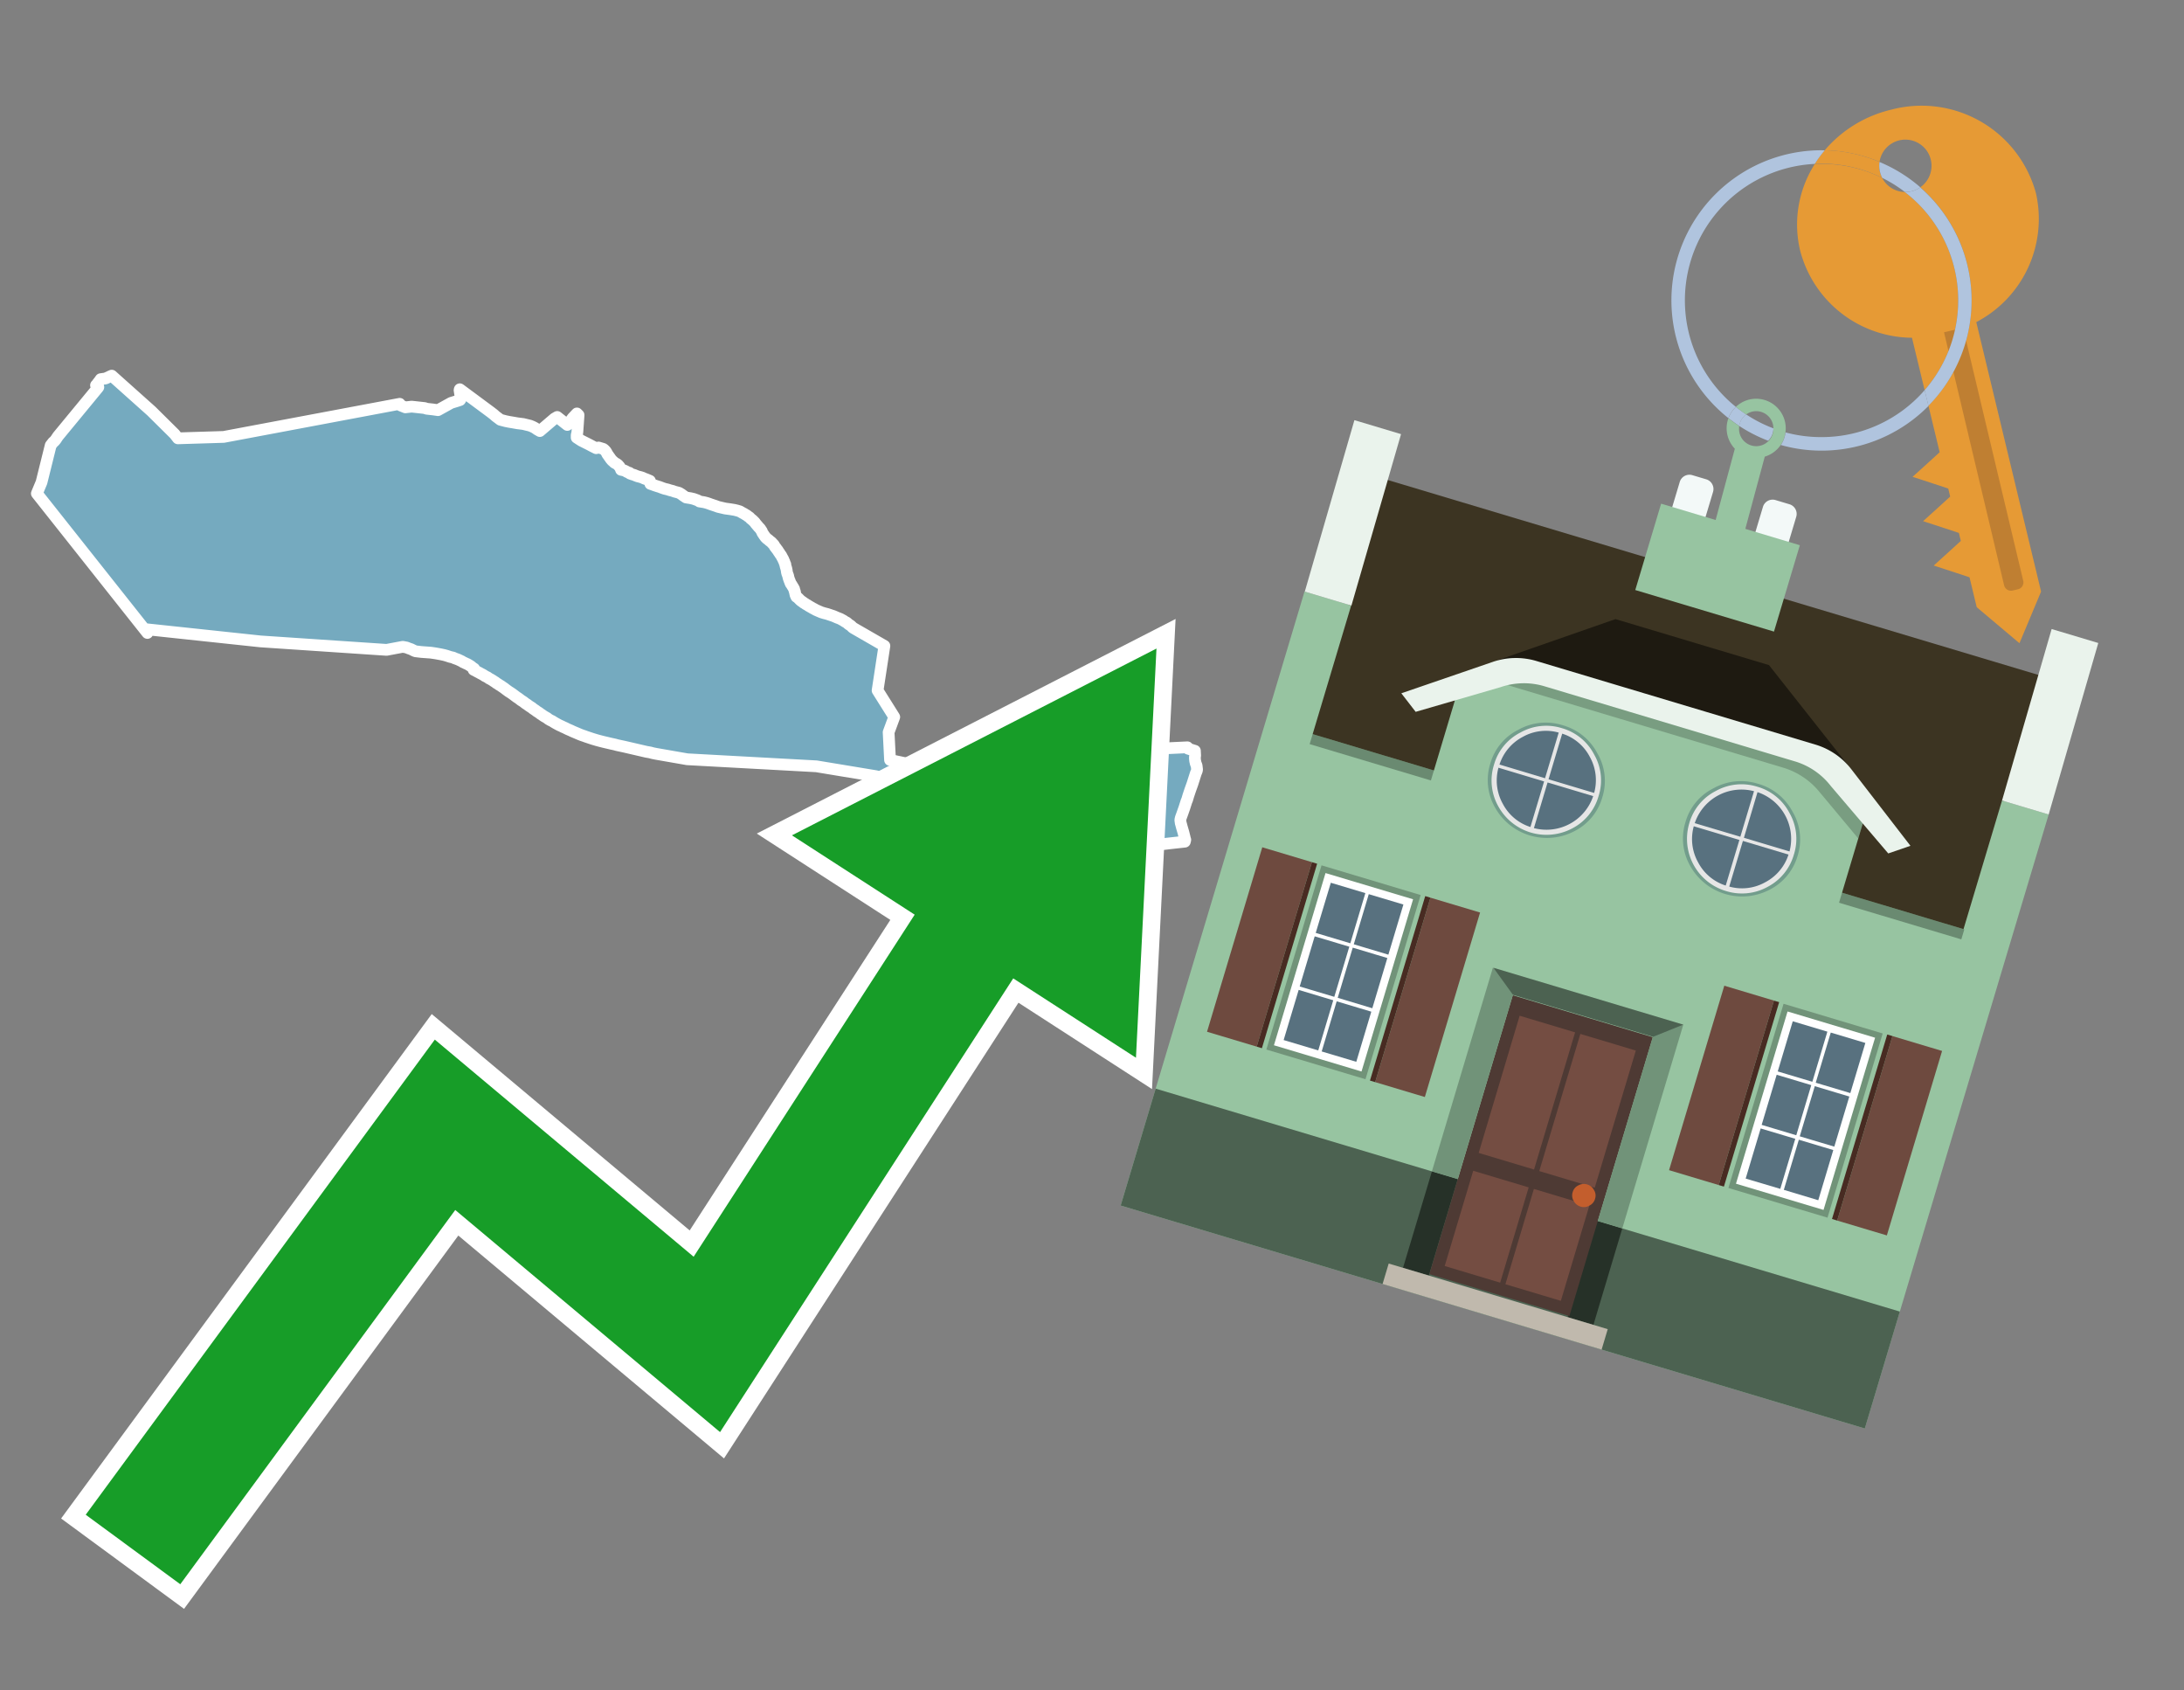 <svg id="Text" xmlns="http://www.w3.org/2000/svg" width="93.05" height="72" viewBox="0 0 93.05 72"><rect x="0" y="0" width="93.05" height="72" fill="#808080" stroke="none"/><polygon points="17.03,17.2 17.05,17.23 17.07,17.27 17.27,17.35 17.54,17.32 18.09,17.38 18.18,17.41 18.45,17.44 18.66,17.47 19.22,17.16 19.35,17.12 19.48,17.08 19.6,17.04 19.62,17.01 19.61,16.98 19.61,16.93 19.61,16.87 19.61,16.84 19.61,16.8 19.6,16.77 19.6,16.74 19.59,16.71 19.59,16.67 19.58,16.64 19.58,16.61 19.59,16.58 20.9,17.55 21.03,17.65 21.12,17.73 21.32,17.88 21.55,17.94 21.7,17.97 21.88,18 22.05,18.03 22.29,18.06 22.58,18.13 22.68,18.17 22.78,18.22 22.84,18.26 22.88,18.29 22.95,18.33 23,18.36 23.62,17.83 23.74,17.76 24.17,18.1 24.32,17.91 24.4,17.8 24.58,17.61 24.65,17.68 24.6,18.39 24.59,18.46 24.57,18.53 24.57,18.64 24.77,18.77 24.97,18.87 25.09,18.93 25.24,19.01 25.4,19.09 25.5,19.06 25.7,19.12 25.74,19.15 25.77,19.18 25.8,19.21 25.82,19.24 25.84,19.27 25.86,19.31 25.88,19.35 25.92,19.4 25.95,19.45 25.99,19.5 26.02,19.55 26.05,19.58 26.08,19.62 26.12,19.65 26.15,19.68 26.18,19.71 26.24,19.74 26.29,19.77 26.34,19.81 26.37,19.85 26.4,19.88 26.42,19.92 26.44,19.95 26.45,19.98 26.46,20.01 26.6,20.04 26.66,20.07 26.73,20.11 26.82,20.14 26.84,20.17 26.92,20.2 27.02,20.23 27.09,20.26 27.17,20.29 27.29,20.32 27.38,20.35 27.44,20.38 27.55,20.42 27.62,20.45 27.69,20.48 27.7,20.51 27.7,20.57 27.71,20.61 27.8,20.64 27.88,20.67 28,20.71 28.1,20.74 28.23,20.79 28.32,20.82 28.45,20.85 28.54,20.88 28.66,20.91 28.74,20.94 28.93,20.99 29.03,21.05 29.11,21.11 29.17,21.15 29.23,21.19 29.42,21.22 29.55,21.25 29.69,21.3 29.76,21.33 29.8,21.36 29.99,21.39 30.11,21.42 30.2,21.45 30.28,21.48 30.4,21.52 30.49,21.55 30.6,21.59 30.77,21.63 30.9,21.66 31.12,21.69 31.3,21.72 31.42,21.75 31.52,21.78 31.57,21.81 31.64,21.85 31.7,21.88 31.76,21.92 31.82,21.95 31.85,21.98 31.91,22.02 31.95,22.05 31.97,22.08 32.02,22.12 32.07,22.16 32.1,22.19 32.13,22.22 32.16,22.25 32.18,22.28 32.2,22.31 32.23,22.34 32.26,22.38 32.29,22.41 32.31,22.44 32.35,22.48 32.38,22.51 32.4,22.54 32.42,22.57 32.44,22.6 32.46,22.63 32.47,22.66 32.48,22.69 32.5,22.72 32.52,22.75 32.54,22.78 32.56,22.81 32.59,22.85 32.61,22.88 32.64,22.91 32.67,22.94 32.71,22.97 32.75,23 32.78,23.03 32.82,23.06 32.86,23.09 32.89,23.12 32.91,23.15 32.95,23.18 32.97,23.21 32.99,23.24 33.01,23.28 33.04,23.32 33.07,23.35 33.09,23.39 33.12,23.42 33.14,23.45 33.17,23.5 33.2,23.54 33.23,23.59 33.26,23.63 33.28,23.66 33.3,23.69 33.31,23.72 33.33,23.75 33.35,23.79 33.37,23.82 33.38,23.85 33.39,23.88 33.41,23.91 33.42,23.94 33.43,23.97 33.44,24.01 33.46,24.04 33.46,24.07 33.47,24.11 33.48,24.15 33.49,24.18 33.5,24.21 33.51,24.26 33.52,24.3 33.52,24.33 33.53,24.38 33.54,24.42 33.55,24.45 33.57,24.5 33.58,24.53 33.59,24.58 33.6,24.62 33.61,24.65 33.63,24.71 33.65,24.75 33.66,24.79 33.68,24.83 33.69,24.86 33.73,24.91 33.75,24.95 33.77,24.98 33.79,25.01 33.81,25.05 33.83,25.08 33.84,25.12 33.85,25.16 33.87,25.21 33.87,25.24 33.88,25.27 33.89,25.32 33.9,25.36 33.92,25.39 33.93,25.42 33.98,25.45 34.01,25.48 34.04,25.51 34.07,25.54 34.1,25.57 34.15,25.61 34.2,25.64 34.23,25.67 34.3,25.71 34.34,25.74 34.4,25.77 34.44,25.8 34.51,25.84 34.58,25.88 34.63,25.91 34.69,25.94 34.76,25.98 34.85,26.02 34.92,26.05 34.99,26.08 35.12,26.12 35.24,26.15 35.33,26.18 35.42,26.21 35.51,26.24 35.58,26.27 35.67,26.31 35.75,26.34 35.82,26.37 35.87,26.4 35.93,26.43 35.97,26.46 36.02,26.49 36.08,26.52 36.12,26.56 36.17,26.6 36.22,26.63 36.26,26.66 36.29,26.69 36.32,26.72 36.36,26.75 37.68,27.51 37.39,29.41 38.1,30.54 37.86,31.19 37.92,32.37 38.67,32.53 40.1,32.14 41.27,31.23 43.03,30.85 44.22,31.03 46.28,31.63 48.47,31.93 50.59,31.83 50.62,31.89 50.91,31.98 50.92,32.19 50.91,32.24 50.91,32.28 50.91,32.31 50.92,32.41 50.93,32.45 50.94,32.5 50.96,32.56 50.98,32.6 50.99,32.68 51,32.76 51,32.8 50.99,32.83 50.98,32.86 50.95,32.93 50.81,33.37 50.8,33.4 50.71,33.65 50.63,33.89 50.58,34.06 50.55,34.13 50.46,34.41 50.4,34.58 50.39,34.61 50.31,34.83 50.3,34.87 50.29,34.91 50.29,34.94 50.29,34.97 50.3,35 50.3,35.04 50.31,35.07 50.34,35.18 50.35,35.22 50.42,35.46 50.47,35.66 50.48,35.71 50.49,35.74 50.5,35.77 50.49,35.81 50.48,35.85 49.3,35.98 48.07,36.02 47.94,35.93 46.05,35.53 45.12,35.27 43.1,34.7 42.98,34.66 42.52,34.55 40.54,33.95 40.53,33.98 38.84,33.54 37.98,33.27 37.32,33.06 34.78,32.64 29.28,32.34 27.96,32.11 27.81,32.08 27.7,32.05 27.53,32.02 26.84,31.86 26.58,31.8 26.44,31.77 26.3,31.74 26.19,31.71 26.05,31.68 25.71,31.6 25.59,31.57 25.44,31.53 25.34,31.5 25.24,31.47 25.15,31.44 25.06,31.41 24.97,31.38 24.89,31.35 24.8,31.32 24.72,31.29 24.65,31.26 24.39,31.15 24.33,31.12 24.26,31.09 24.19,31.06 24.07,31 24,30.97 23.92,30.93 23.83,30.89 23.7,30.82 23.63,30.78 23.58,30.75 23.52,30.71 23.45,30.68 23.4,30.65 23.35,30.62 23.32,30.59 23.18,30.51 23.12,30.47 23.08,30.44 23.03,30.41 22.98,30.37 22.92,30.33 22.87,30.3 22.82,30.26 22.76,30.22 22.7,30.18 22.67,30.15 22.59,30.1 22.53,30.06 22.49,30.03 22.45,30 22.4,29.97 22.36,29.94 22.31,29.9 22.25,29.86 22.2,29.83 22.15,29.79 22.11,29.76 22.07,29.73 22.02,29.7 21.98,29.67 21.94,29.64 21.9,29.61 21.86,29.58 21.82,29.55 21.73,29.49 21.68,29.46 21.57,29.38 21.53,29.35 21.48,29.31 21.39,29.25 21.35,29.22 21.3,29.19 21.25,29.16 21.21,29.13 21.14,29.09 21.11,29.06 21.04,29.02 21,28.99 20.95,28.96 20.9,28.93 20.82,28.89 20.79,28.86 20.71,28.82 20.65,28.79 20.61,28.76 20.54,28.72 20.48,28.69 20.41,28.65 20.35,28.62 20.28,28.58 20.18,28.53 20.2,28.48 20.15,28.45 20.11,28.42 20.08,28.39 20.02,28.35 19.97,28.32 19.92,28.29 19.85,28.26 19.79,28.23 19.72,28.2 19.68,28.17 19.51,28.09 19.37,28.04 19.31,28.01 19.18,27.98 19.03,27.93 18.92,27.9 18.78,27.87 18.56,27.83 18.36,27.8 17.95,27.77 17.7,27.74 17.63,27.71 17.51,27.65 17.42,27.62 17.32,27.58 17.16,27.55 16.47,27.68 11.1,27.32 6.22,26.8 6.24,26.86 6.26,26.93 6.28,26.96 1.57,21.02 1.77,20.54 2.16,18.97 2.27,18.83 2.31,18.8 2.37,18.73 2.39,18.7 2.47,18.58 4.16,16.53 4.19,16.49 4.14,16.45 4.09,16.41 4.14,16.36 4.16,16.32 4.19,16.29 4.21,16.26 4.25,16.21 4.29,16.15 4.5,16.12 4.69,16.03 4.76,16 6.45,17.51 7.44,18.49 7.58,18.67 9.53,18.61 " fill="#75aabf" stroke="#fff" stroke-linejoin="round" stroke-width="0.5"/><polygon points="49.272 27.624 33.741 35.58 38.97 38.959 29.553 53.529 18.525 44.281 3.652 64.518 7.681 67.479 19.396 51.538 30.678 60.999 43.169 41.673 48.398 45.053 49.272 27.624" fill="none" stroke="#fff" stroke-miterlimit="10" stroke-width="1.5"/><polygon points="49.272 27.624 33.741 35.58 38.97 38.959 29.553 53.529 18.525 44.281 3.652 64.518 7.681 67.479 19.396 51.538 30.678 60.999 43.169 41.673 48.398 45.053 49.272 27.624" fill="#179d28"/><path d="M80.19,7.577a1.16,1.16,0,0,1-.094-.251,1.114,1.114,0,0,1-.018-.429A6.367,6.367,0,0,0,77.743,6.4a5.269,5.269,0,0,0-.423.577c.1,0,.192-.007.288-.007A5.794,5.794,0,0,1,80.19,7.577Z" fill="#e69a35"/><path d="M77.608,6.4A6.394,6.394,0,0,0,73.64,17.81a1.26,1.26,0,0,1,.317-.48A5.821,5.821,0,0,1,77.32,6.981a5.269,5.269,0,0,1,.423-.577Z" fill="#b0c4de"/><path d="M84.2,13.72a4.962,4.962,0,0,0,2.545-5.48,5.047,5.047,0,0,0-6.179-3.566A5.322,5.322,0,0,0,77.743,6.4a6.367,6.367,0,0,1,2.335.493,1.114,1.114,0,1,1,1.736,1.084,6.392,6.392,0,0,1,.347,9.3l.479,1.985-.438.4-.716.648.92.3.6.2.082.341-.438.4-.716.648.92.3.605.2.082.341-.438.4-.716.649.92.3.605.2.307,1.274,1.821,1.534.921-2.2Z" fill="#e69a35"/><path d="M81.154,8.179a1.115,1.115,0,0,1-.964-.6,5.794,5.794,0,0,0-2.582-.6c-.1,0-.192,0-.288.007a4.783,4.783,0,0,0-.625,3.685,4.962,4.962,0,0,0,4.765,3.715L82,16.617a5.82,5.82,0,0,0-.846-8.438Z" fill="#e69a35"/><path d="M74.1,18.142a6.386,6.386,0,0,0,1.232.63.73.73,0,0,0,.224-.527h0a5.783,5.783,0,0,1-1.159-.593A.733.733,0,0,0,74.1,18.142Z" fill="#b0c4de"/><path d="M74.4,17.652q-.228-.152-.44-.322a1.26,1.26,0,0,0-.317.48c.148.117.3.228.46.332A.733.733,0,0,1,74.4,17.652Z" fill="#b0c4de"/><path d="M74.824,16.984a1.257,1.257,0,0,0-.867.346c.141.114.288.222.44.322a.731.731,0,0,1,1.159.593h0a.732.732,0,1,1-1.463,0,.7.7,0,0,1,.007-.1c-.158-.1-.312-.215-.46-.332a1.258,1.258,0,0,0,.273,1.3l-.979,3.635,1.275.341.98-3.639a1.266,1.266,0,0,0,.681-.5,1.249,1.249,0,0,0,.2-.538,1.328,1.328,0,0,0,.012-.168A1.262,1.262,0,0,0,74.824,16.984Z" fill="#97c4a1"/><path d="M85.974,25.1l-.226.053a.3.3,0,0,1-.362-.223l-2.56-10.777.81-.193L86.2,24.736A.3.3,0,0,1,85.974,25.1Z" fill="#bf7f32"/><path d="M80.1,7.326a1.16,1.16,0,0,0,.094.251,5.833,5.833,0,0,1,.964.6,1.137,1.137,0,0,0,.287-.031,1.108,1.108,0,0,0,.373-.167A6.371,6.371,0,0,0,80.078,6.9,1.114,1.114,0,0,0,80.1,7.326Z" fill="#b0c4de"/><path d="M77.608,18.618a5.836,5.836,0,0,1-1.534-.2,1.24,1.24,0,0,1-.2.537,6.4,6.4,0,0,0,6.291-1.666L82,16.617A5.807,5.807,0,0,1,77.608,18.618Z" fill="#b0c4de"/><path d="M81.814,7.981a1.108,1.108,0,0,1-.373.167,1.137,1.137,0,0,1-.287.031A5.82,5.82,0,0,1,82,16.617l.161.667a6.392,6.392,0,0,0-.347-9.3Z" fill="#b0c4de"/><polygon points="83.79 39.753 55.78 31.364 58.988 20.404 86.964 28.783 83.79 39.753 83.79 39.753" fill="#3c3422" fill-rule="evenodd"/><polygon points="81.705 53.32 87.284 34.692 85.297 34.097 83.656 39.575 55.926 31.269 57.567 25.791 55.579 25.196 47.746 51.348 79.451 60.844 81.705 53.32" fill="#97c4a1" fill-rule="evenodd"/><rect x="69.522" y="21.148" width="0.444" height="28.983" transform="translate(15.592 92.226) rotate(-73.326)" opacity="0.3"/><polygon points="87.284 34.692 85.297 34.097 87.411 26.793 89.398 27.388 87.284 34.692 87.284 34.692" fill="#eaf3ec" fill-rule="evenodd"/><polygon points="57.578 25.794 55.591 25.199 57.705 17.896 59.692 18.491 57.578 25.794 57.578 25.794" fill="#eaf3ec" fill-rule="evenodd"/><polygon points="79.451 60.844 80.943 55.865 49.238 46.369 47.747 51.348 79.451 60.844 79.451 60.844" fill="#4c6251" fill-rule="evenodd"/><path d="M71.566,20.528l-.522,1.743,1.418.425.523-1.744a.432.432,0,0,0-.289-.536l-.593-.177A.431.431,0,0,0,71.566,20.528Z" fill="#f3f9f8" fill-rule="evenodd"/><path d="M75.111,21.589l-.522,1.743,1.418.425.522-1.743a.43.43,0,0,0-.289-.536l-.593-.178A.43.43,0,0,0,75.111,21.589Z" fill="#f3f9f8" fill-rule="evenodd"/><polygon points="75.368 28.329 68.829 26.37 63.807 28.121 78.733 32.591 75.368 28.329" fill="#1e1a11"/><polygon points="78.248 32.422 64.442 28.287 62.236 28.998 60.064 36.247 77.453 41.455 79.651 34.116 78.248 32.422" fill="#97c4a1"/><path d="M77.74,32.516S65.088,28.725,65,28.7l-.938.43,11.892,3.562a3.175,3.175,0,0,1,1.532,1l1.685,2.02.327-1.09Z" fill-rule="evenodd" opacity="0.2"/><path d="M77.35,31.716,65.458,28.154a3.041,3.041,0,0,0-1.854.037l-3.9,1.339.611.79,3.626-1.054a3.045,3.045,0,0,1,1.855-.037l10.673,3.2A3.028,3.028,0,0,1,78,33.477l2.45,2.874.945-.325-2.518-3.26A3.036,3.036,0,0,0,77.35,31.716Z" fill="#eaf3ec"/><polygon points="76.683 23.223 70.773 21.453 69.671 25.132 75.581 26.902 76.683 23.223 76.683 23.223" fill="#97c4a1" fill-rule="evenodd"/><g id="Symbol_9_0_Layer2_0_MEMBER_8_MEMBER_21_MEMBER_0_FILL" data-name="Symbol 9 0 Layer2 0 MEMBER 8 MEMBER 21 MEMBER 0 FILL"><path d="M66.584,30.892a2.39,2.39,0,0,0-1.891.189,2.317,2.317,0,0,0-1.2,1.448A2.345,2.345,0,0,0,63.7,34.4a2.528,2.528,0,0,0,3.367,1.008,2.339,2.339,0,0,0,1.2-1.447,2.313,2.313,0,0,0-.208-1.87A2.394,2.394,0,0,0,66.584,30.892Z" fill="#729d8c"/></g><g id="Symbol_9_0_Layer2_0_MEMBER_8_MEMBER_21_MEMBER_1_FILL" data-name="Symbol 9 0 Layer2 0 MEMBER 8 MEMBER 21 MEMBER 1 FILL"><path d="M66.547,31.016a2.241,2.241,0,0,0-1.769.185,2.213,2.213,0,0,0-1.127,1.376,2.239,2.239,0,0,0,.185,1.768,2.341,2.341,0,0,0,3.145.942,2.234,2.234,0,0,0,1.126-1.376,2.207,2.207,0,0,0-.185-1.768A2.237,2.237,0,0,0,66.547,31.016Z" fill="#e6e6e6"/></g><g id="Symbol_9_0_Layer2_0_MEMBER_8_MEMBER_21_MEMBER_2_MEMBER_0_FILL" data-name="Symbol 9 0 Layer2 0 MEMBER 8 MEMBER 21 MEMBER 2 MEMBER 0 FILL"><path d="M65.787,33.284,63.843,32.7a2.036,2.036,0,0,0,.186,1.539,2.015,2.015,0,0,0,1.175.986Z" fill="#58717f"/></g><g id="Symbol_9_0_Layer2_0_MEMBER_8_MEMBER_21_MEMBER_2_MEMBER_1_FILL" data-name="Symbol 9 0 Layer2 0 MEMBER 8 MEMBER 21 MEMBER 2 MEMBER 1 FILL"><path d="M65.827,33.148l.582-1.944a2.01,2.01,0,0,0-1.523.178,2.037,2.037,0,0,0-1,1.183Z" fill="#58717f"/></g><g id="Symbol_9_0_Layer2_0_MEMBER_8_MEMBER_21_MEMBER_2_MEMBER_2_FILL" data-name="Symbol 9 0 Layer2 0 MEMBER 8 MEMBER 21 MEMBER 2 MEMBER 2 FILL"><path d="M67.878,33.91l-1.943-.582-.582,1.944a2.1,2.1,0,0,0,2.525-1.362Z" fill="#58717f"/></g><g id="Symbol_9_0_Layer2_0_MEMBER_8_MEMBER_21_MEMBER_2_MEMBER_3_FILL" data-name="Symbol 9 0 Layer2 0 MEMBER 8 MEMBER 21 MEMBER 2 MEMBER 3 FILL"><path d="M66.558,31.249l-.582,1.943,1.943.582a2.031,2.031,0,0,0-.186-1.539A2.009,2.009,0,0,0,66.558,31.249Z" fill="#58717f"/></g><g id="Symbol_9_0_Layer2_0_MEMBER_8_MEMBER_21_MEMBER_0_FILL-2" data-name="Symbol 9 0 Layer2 0 MEMBER 8 MEMBER 21 MEMBER 0 FILL"><path d="M74.9,33.384a2.4,2.4,0,0,0-1.891.189,2.316,2.316,0,0,0-1.2,1.448,2.341,2.341,0,0,0,.209,1.87A2.527,2.527,0,0,0,75.387,37.9a2.345,2.345,0,0,0,1.2-1.447,2.314,2.314,0,0,0-.209-1.87A2.389,2.389,0,0,0,74.9,33.384Z" fill="#729d8c"/></g><g id="Symbol_9_0_Layer2_0_MEMBER_8_MEMBER_21_MEMBER_1_FILL-2" data-name="Symbol 9 0 Layer2 0 MEMBER 8 MEMBER 21 MEMBER 1 FILL"><path d="M74.867,33.508a2.239,2.239,0,0,0-1.768.185,2.21,2.21,0,0,0-1.127,1.376,2.316,2.316,0,0,0,1.564,2.883,2.261,2.261,0,0,0,1.765-.173A2.237,2.237,0,0,0,76.428,36.4a2.209,2.209,0,0,0-.185-1.769A2.239,2.239,0,0,0,74.867,33.508Z" fill="#e6e6e6"/></g><g id="Symbol_9_0_Layer2_0_MEMBER_8_MEMBER_21_MEMBER_2_MEMBER_0_FILL-2" data-name="Symbol 9 0 Layer2 0 MEMBER 8 MEMBER 21 MEMBER 2 MEMBER 0 FILL"><path d="M74.107,35.776l-1.943-.582a2.031,2.031,0,0,0,.186,1.539,2.009,2.009,0,0,0,1.175.986Z" fill="#58717f"/></g><g id="Symbol_9_0_Layer2_0_MEMBER_8_MEMBER_21_MEMBER_2_MEMBER_1_FILL-2" data-name="Symbol 9 0 Layer2 0 MEMBER 8 MEMBER 21 MEMBER 2 MEMBER 1 FILL"><path d="M74.148,35.64,74.73,33.7a2.1,2.1,0,0,0-2.525,1.362Z" fill="#58717f"/></g><g id="Symbol_9_0_Layer2_0_MEMBER_8_MEMBER_21_MEMBER_2_MEMBER_2_FILL-2" data-name="Symbol 9 0 Layer2 0 MEMBER 8 MEMBER 21 MEMBER 2 MEMBER 2 FILL"><path d="M76.2,36.4l-1.943-.582-.582,1.944a2.015,2.015,0,0,0,1.523-.178A2.036,2.036,0,0,0,76.2,36.4Z" fill="#58717f"/></g><g id="Symbol_9_0_Layer2_0_MEMBER_8_MEMBER_21_MEMBER_2_MEMBER_3_FILL-2" data-name="Symbol 9 0 Layer2 0 MEMBER 8 MEMBER 21 MEMBER 2 MEMBER 3 FILL"><path d="M74.879,33.741,74.3,35.684l1.943.582a2.1,2.1,0,0,0-1.361-2.525Z" fill="#58717f"/></g><polygon points="51.426 43.946 53.542 44.58 55.896 36.723 53.78 36.089 51.426 43.946 51.426 43.946" fill="#6e4a3f" fill-rule="evenodd"/><polygon points="53.542 44.58 53.764 44.647 56.117 36.789 55.896 36.723 53.542 44.58 53.542 44.58" fill="#482b22" fill-rule="evenodd"/><polygon points="60.706 46.726 58.59 46.092 60.943 38.235 63.059 38.868 60.706 46.726 60.706 46.726" fill="#6e4a3f" fill-rule="evenodd"/><polygon points="58.59 46.092 58.368 46.026 60.722 38.168 60.943 38.235 58.59 46.092 58.59 46.092" fill="#482b22" fill-rule="evenodd"/><rect x="53.146" y="39.209" width="8.19" height="4.408" transform="translate(1.145 84.365) rotate(-73.326)" fill="#719379"/><polygon points="60.205 38.304 56.474 37.187 54.277 44.522 58.008 45.639 60.205 38.304 60.205 38.304" fill="#fff" fill-rule="evenodd"/><path d="M59.792,38.527l-.64,2.136-1.474-.442.639-2.135,1.475.441Zm-1.621-.485-.64,2.136-1.474-.442L56.7,37.6l1.474.442Zm-2.158,1.84,1.475.441-.64,2.136-1.474-.441.639-2.136Zm-.683,2.282,1.474.441-.639,2.136L54.69,44.3l.64-2.135Zm.981,2.621.639-2.136,1.475.442-.64,2.135-1.474-.441Zm2.158-1.84L56.994,42.5l.64-2.136,1.474.442-.639,2.136Z" fill="#58717f" fill-rule="evenodd"/><polygon points="80.39 52.621 78.274 51.988 80.628 44.13 82.743 44.764 80.39 52.621 80.39 52.621" fill="#6e4a3f" fill-rule="evenodd"/><polygon points="78.274 51.988 78.053 51.921 80.406 44.064 80.628 44.13 78.274 51.988 78.274 51.988" fill="#482b22" fill-rule="evenodd"/><polygon points="71.111 49.842 73.227 50.476 75.58 42.619 73.464 41.985 71.111 49.842 71.111 49.842" fill="#6e4a3f" fill-rule="evenodd"/><polygon points="73.227 50.476 73.448 50.542 75.802 42.685 75.58 42.619 73.227 50.476 73.227 50.476" fill="#482b22" fill-rule="evenodd"/><rect x="72.83" y="45.105" width="8.19" height="4.408" transform="translate(9.534 107.426) rotate(-73.326)" fill="#719379"/><polygon points="76.159 43.083 79.889 44.2 77.692 51.535 73.962 50.418 76.159 43.083 76.159 43.083" fill="#fff" fill-rule="evenodd"/><path d="M76.381,43.5l1.475.442-.64,2.135-1.475-.441.64-2.136ZM78,43.981l1.474.442-.64,2.136-1.474-.442L78,43.981Zm.791,2.724-.64,2.135L76.679,48.4l.64-2.136,1.474.442Zm-.684,2.282-.639,2.135L76,50.68l.64-2.135,1.474.442Zm-2.26,1.65L74.375,50.2l.639-2.135,1.475.441-.64,2.136Zm-.791-2.724.64-2.135,1.474.441-.639,2.136-1.475-.442Z" fill="#58717f" fill-rule="evenodd"/><polygon points="67.888 56.431 69.118 52.323 68.019 51.994 66.789 56.102 67.888 56.431 67.888 56.431" fill="#263128" fill-rule="evenodd"/><polygon points="60.877 54.331 62.108 50.223 61.007 49.894 59.776 54.002 60.877 54.331 60.877 54.331" fill="#263128" fill-rule="evenodd"/><g id="Symbol_9_0_Layer2_0_MEMBER_8_MEMBER_12_MEMBER_0_FILL" data-name="Symbol 9 0 Layer2 0 MEMBER 8 MEMBER 12 MEMBER 0 FILL"><path d="M70.418,44.178l-5.965-1.786L60.9,54.27l5.964,1.786Z" fill="#4e3a34"/></g><g id="Symbol_9_0_Layer2_0_MEMBER_8_MEMBER_12_MEMBER_1_MEMBER_0_FILL" data-name="Symbol 9 0 Layer2 0 MEMBER 8 MEMBER 12 MEMBER 1 MEMBER 0 FILL"><path d="M65.358,49.815l1.75-5.843-2.363-.708L63,49.107Z" fill="#744d42"/></g><g id="Symbol_9_0_Layer2_0_MEMBER_8_MEMBER_12_MEMBER_1_MEMBER_1_FILL" data-name="Symbol 9 0 Layer2 0 MEMBER 8 MEMBER 12 MEMBER 1 MEMBER 1 FILL"><path d="M67.331,44.039l-1.75,5.842,2.364.708,1.75-5.842Z" fill="#744d42"/></g><g id="Symbol_9_0_Layer2_0_MEMBER_8_MEMBER_12_MEMBER_2_MEMBER_0_FILL" data-name="Symbol 9 0 Layer2 0 MEMBER 8 MEMBER 12 MEMBER 2 MEMBER 0 FILL"><path d="M63.915,54.633l1.215-4.058-2.363-.707-1.215,4.057Z" fill="#744d42"/></g><g id="Symbol_9_0_Layer2_0_MEMBER_8_MEMBER_12_MEMBER_2_MEMBER_1_FILL" data-name="Symbol 9 0 Layer2 0 MEMBER 8 MEMBER 12 MEMBER 2 MEMBER 1 FILL"><path d="M66.5,55.407l1.215-4.057-2.363-.708L64.138,54.7Z" fill="#744d42"/></g><g id="Symbol_9_0_Layer2_0_MEMBER_8_MEMBER_13_FILL" data-name="Symbol 9 0 Layer2 0 MEMBER 8 MEMBER 13 FILL"><path d="M67.959,51.058a.439.439,0,0,0-.045-.367.487.487,0,0,0-.669-.2.445.445,0,0,0-.239.282.457.457,0,0,0,.041.378.481.481,0,0,0,.293.242.459.459,0,0,0,.377-.042A.453.453,0,0,0,67.959,51.058Z" fill="#c35e2d"/></g><g id="Symbol_9_0_Layer2_0_MEMBER_8_MEMBER_14_FILL" data-name="Symbol 9 0 Layer2 0 MEMBER 8 MEMBER 14 FILL"><path d="M64.557,42.047l-.951-.833-2.6,8.68,1.1.329Z" fill="#719379"/></g><g id="Symbol_9_0_Layer2_0_MEMBER_8_MEMBER_15_FILL" data-name="Symbol 9 0 Layer2 0 MEMBER 8 MEMBER 15 FILL"><path d="M71.718,43.643l-1.2.19L68.072,52.01l1.046.313Z" fill="#719379"/></g><g id="Symbol_9_0_Layer2_0_MEMBER_8_MEMBER_16_FILL" data-name="Symbol 9 0 Layer2 0 MEMBER 8 MEMBER 16 FILL"><path d="M63.627,41.22l.836,1.156,5.961,1.786,1.294-.519Z" fill="#4c6251"/></g><polygon points="58.905 54.69 59.166 53.819 68.498 56.614 68.237 57.485 58.905 54.69 58.905 54.69" fill="#c0b9ad" fill-rule="evenodd"/></svg>